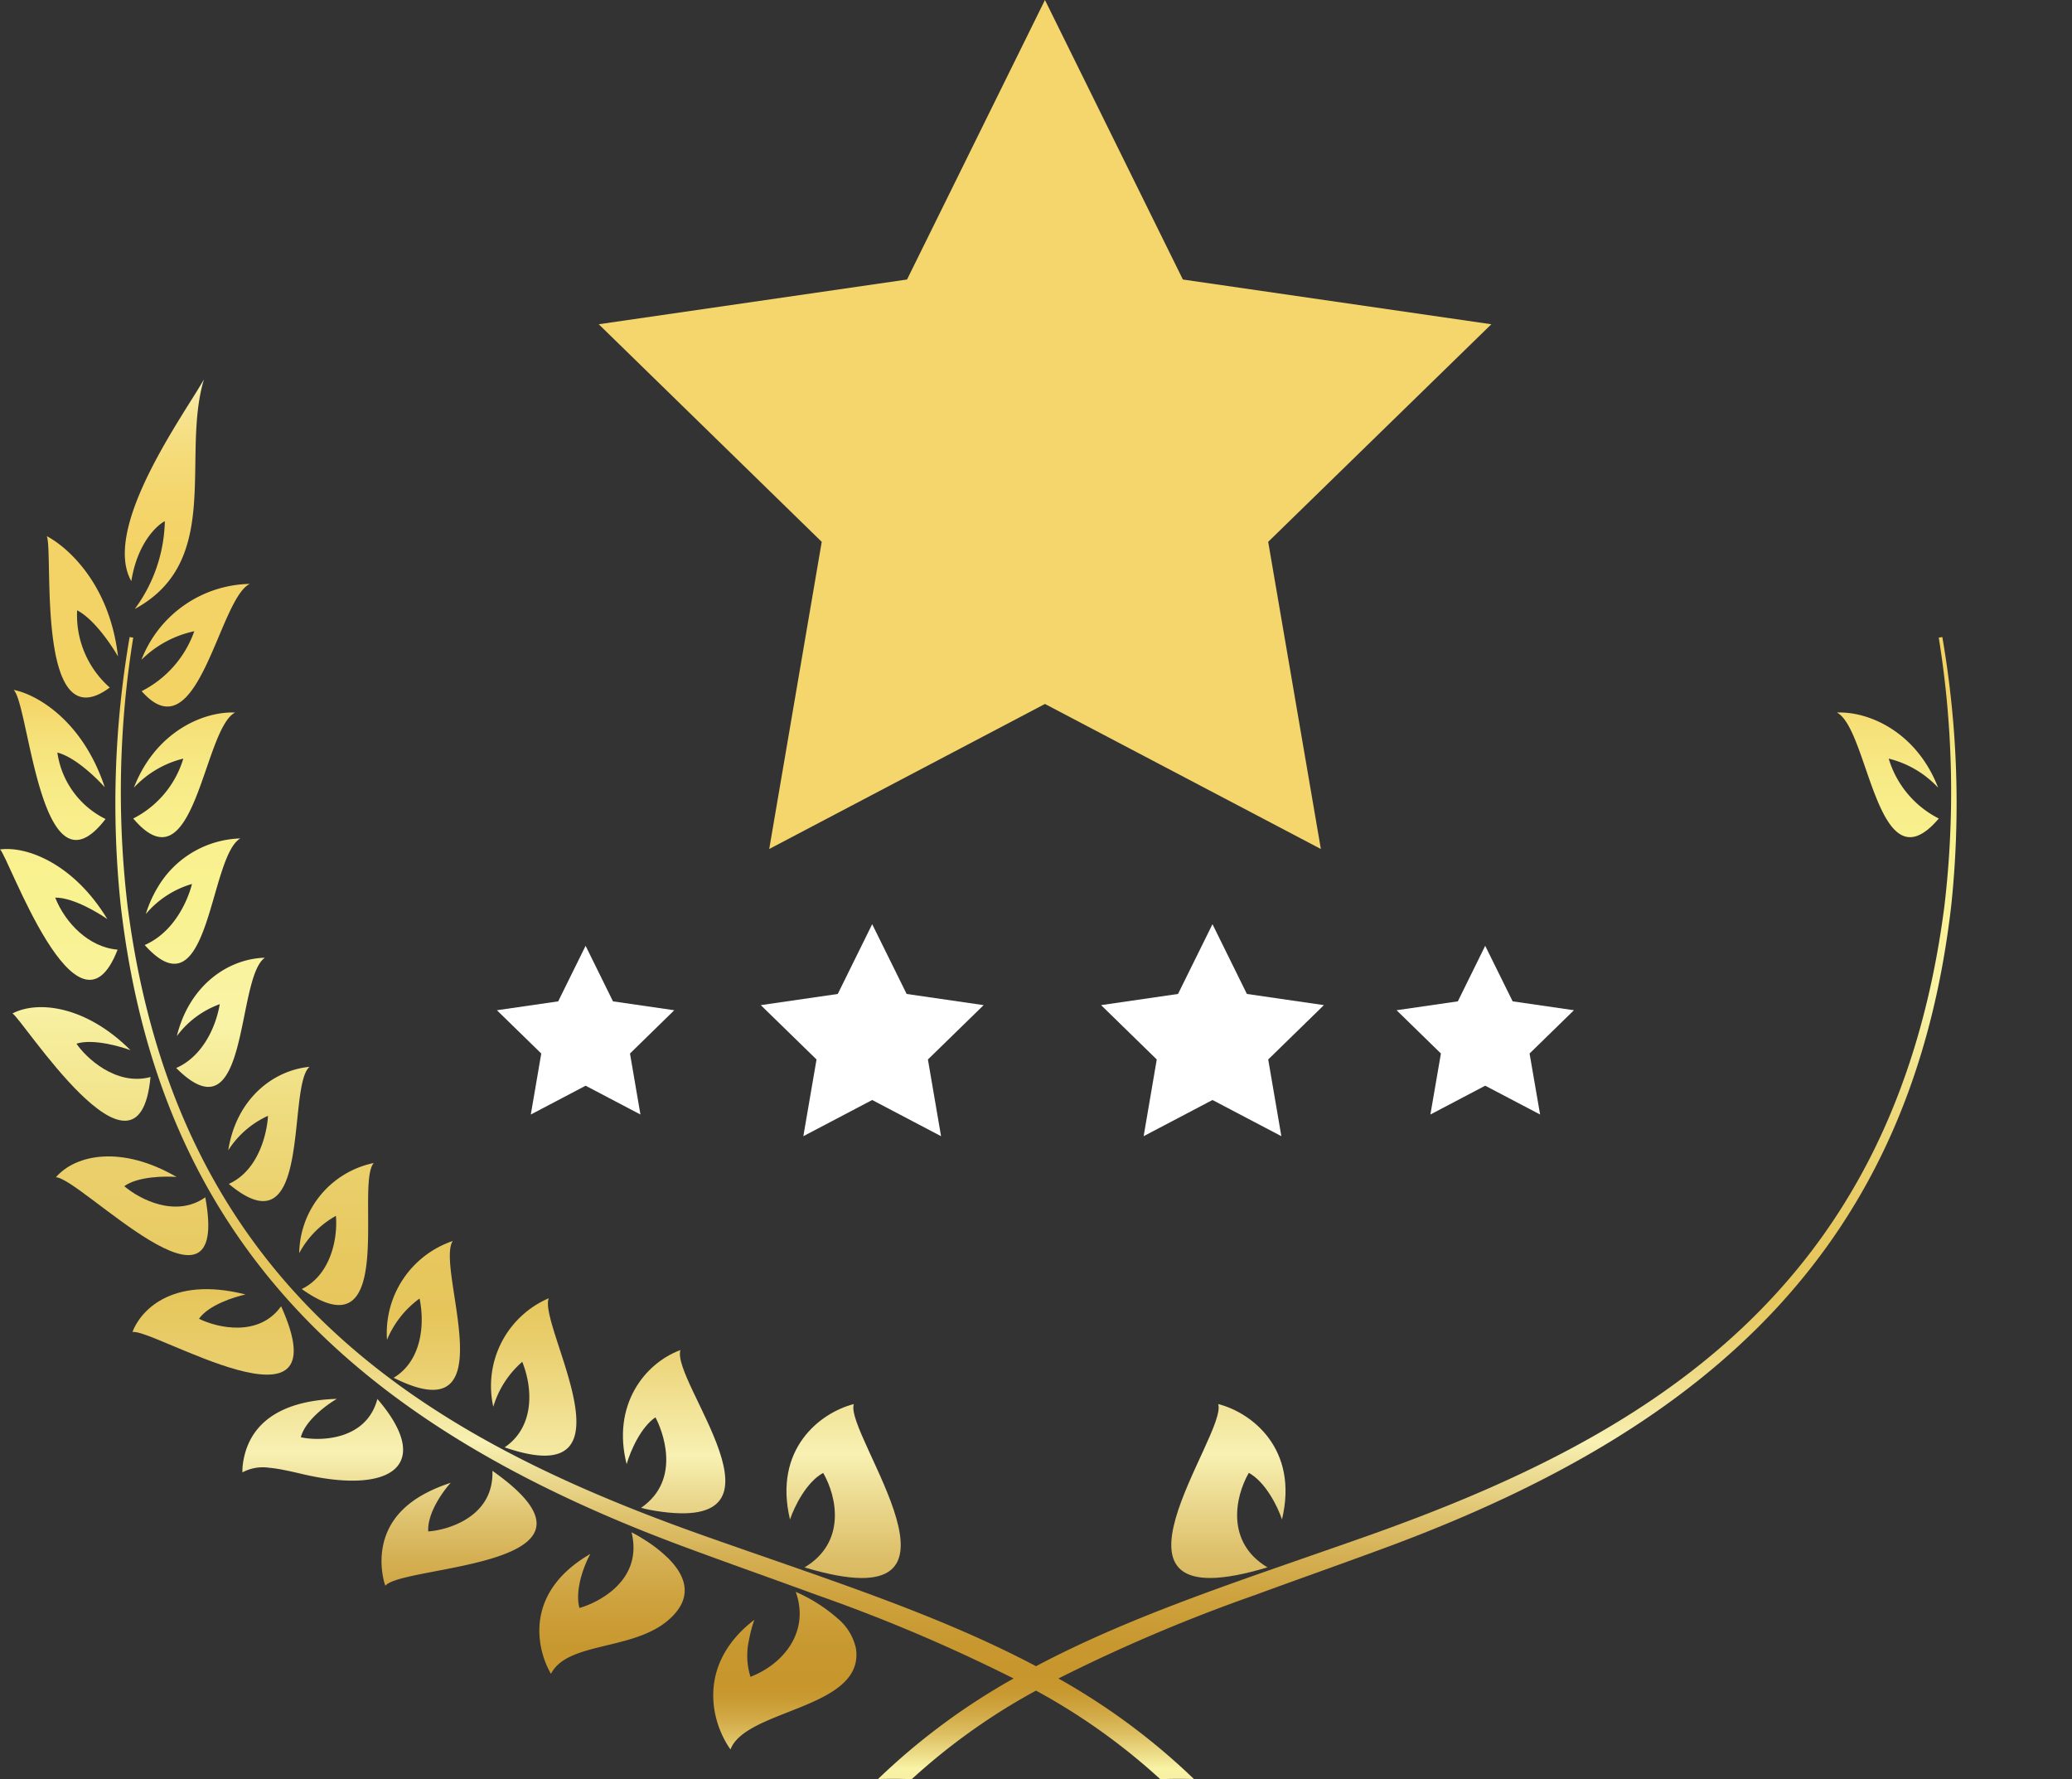 <svg xmlns="http://www.w3.org/2000/svg" xmlns:xlink="http://www.w3.org/1999/xlink" width="191.826" height="164.68" viewBox="0 0 191.826 164.68">
  <rect x="0" y="0" width="191.826" height="164.68" fill="#333333" stroke="none"/>
  <defs>
    <linearGradient id="linear-gradient" x1="0.5" y1="-7.24" x2="0.5" y2="2.786" gradientUnits="objectBoundingBox">
      <stop offset="0.005" stop-color="#6e3e19"/>
      <stop offset="0.009" stop-color="#80552c"/>
      <stop offset="0.015" stop-color="#9c7a4b"/>
      <stop offset="0.023" stop-color="#b59a66"/>
      <stop offset="0.031" stop-color="#cab57d"/>
      <stop offset="0.041" stop-color="#dbcb90"/>
      <stop offset="0.052" stop-color="#e9dc9e"/>
      <stop offset="0.065" stop-color="#f2e8a8"/>
      <stop offset="0.084" stop-color="#f7efae"/>
      <stop offset="0.137" stop-color="#f9f1b0"/>
      <stop offset="0.145" stop-color="#f7eaa0"/>
      <stop offset="0.16" stop-color="#f6e18a"/>
      <stop offset="0.178" stop-color="#f5db79"/>
      <stop offset="0.2" stop-color="#f4d66d"/>
      <stop offset="0.23" stop-color="#f4d366"/>
      <stop offset="0.315" stop-color="#f4d365"/>
      <stop offset="0.316" stop-color="#f4d467"/>
      <stop offset="0.332" stop-color="#f6e179"/>
      <stop offset="0.35" stop-color="#f7ea86"/>
      <stop offset="0.373" stop-color="#f8f08d"/>
      <stop offset="0.422" stop-color="#f9f290"/>
      <stop offset="0.494" stop-color="#f9f3a6"/>
      <stop offset="0.501" stop-color="#f7ef9f"/>
      <stop offset="0.543" stop-color="#efdd81"/>
      <stop offset="0.584" stop-color="#ead06c"/>
      <stop offset="0.624" stop-color="#e7c85f"/>
      <stop offset="0.661" stop-color="#e6c65b"/>
      <stop offset="0.684" stop-color="#eacf6f"/>
      <stop offset="0.732" stop-color="#f4e9a3"/>
      <stop offset="0.745" stop-color="#f8f1b3"/>
      <stop offset="0.762" stop-color="#eddd95"/>
      <stop offset="0.787" stop-color="#dfc36f"/>
      <stop offset="0.812" stop-color="#d4af52"/>
      <stop offset="0.837" stop-color="#cda13c"/>
      <stop offset="0.861" stop-color="#c89830"/>
      <stop offset="0.883" stop-color="#c7962c"/>
      <stop offset="0.891" stop-color="#c99a32"/>
      <stop offset="0.901" stop-color="#d0a743"/>
      <stop offset="0.913" stop-color="#dcbd5f"/>
      <stop offset="0.925" stop-color="#ecdb86"/>
      <stop offset="0.934" stop-color="#f9f3a6"/>
      <stop offset="0.945" stop-color="#f6efa3"/>
      <stop offset="0.954" stop-color="#ece49a"/>
      <stop offset="0.963" stop-color="#ddd18c"/>
      <stop offset="0.973" stop-color="#c8b778"/>
      <stop offset="0.982" stop-color="#ac955e"/>
      <stop offset="0.99" stop-color="#8a6b3e"/>
      <stop offset="0.999" stop-color="#633b19"/>
      <stop offset="1" stop-color="#5f3615"/>
    </linearGradient>
    <linearGradient id="linear-gradient-2" x1="0.5" y1="-7.382" x2="0.5" y2="3.299" xlink:href="#linear-gradient"/>
    <linearGradient id="linear-gradient-3" x1="0.5" y1="-7.331" x2="0.5" y2="3.752" xlink:href="#linear-gradient"/>
    <linearGradient id="linear-gradient-4" x1="0.5" y1="-7.366" x2="0.5" y2="4.351" xlink:href="#linear-gradient"/>
    <linearGradient id="linear-gradient-5" x1="0.5" y1="-7.17" x2="0.5" y2="5.109" xlink:href="#linear-gradient"/>
    <linearGradient id="linear-gradient-6" x1="0.5" y1="-6.867" x2="0.5" y2="6.121" xlink:href="#linear-gradient"/>
    <linearGradient id="linear-gradient-7" x1="0.5" y1="-6.294" x2="0.5" y2="7.207" xlink:href="#linear-gradient"/>
    <linearGradient id="linear-gradient-8" x1="0.5" y1="-5.534" x2="0.5" y2="8.379" xlink:href="#linear-gradient"/>
    <linearGradient id="linear-gradient-9" x1="0.5" y1="-4.553" x2="0.5" y2="9.432" xlink:href="#linear-gradient"/>
    <linearGradient id="linear-gradient-10" x1="0.5" y1="-3.579" x2="0.5" y2="10.634" xlink:href="#linear-gradient"/>
    <linearGradient id="linear-gradient-11" x1="0.5" y1="-9.183" x2="0.5" y2="1.883" xlink:href="#linear-gradient"/>
    <linearGradient id="linear-gradient-12" x1="0.5" y1="-9.802" x2="0.5" y2="2.517" xlink:href="#linear-gradient"/>
    <linearGradient id="linear-gradient-13" x1="0.5" y1="-11.535" x2="0.5" y2="3.634" xlink:href="#linear-gradient"/>
    <linearGradient id="linear-gradient-14" x1="0.5" y1="-15.334" x2="0.5" y2="5.988" xlink:href="#linear-gradient"/>
    <linearGradient id="linear-gradient-15" x1="0.5" y1="-13.383" x2="0.5" y2="7.01" xlink:href="#linear-gradient"/>
    <linearGradient id="linear-gradient-16" x1="0.5" y1="-10.246" x2="0.5" y2="7.416" xlink:href="#linear-gradient"/>
    <linearGradient id="linear-gradient-17" x1="0.5" y1="-7.59" x2="0.5" y2="7.759" xlink:href="#linear-gradient"/>
    <linearGradient id="linear-gradient-18" x1="0.5" y1="-5.383" x2="0.5" y2="7.946" xlink:href="#linear-gradient"/>
    <linearGradient id="linear-gradient-19" x1="0.5" y1="-3.634" x2="0.5" y2="7.99" xlink:href="#linear-gradient"/>
    <linearGradient id="linear-gradient-20" x1="0.5" y1="-2.425" x2="0.5" y2="8.379" xlink:href="#linear-gradient"/>
    <linearGradient id="linear-gradient-21" x1="0.5" y1="-1.021" x2="0.5" y2="6.572" xlink:href="#linear-gradient"/>
    <linearGradient id="linear-gradient-22" x1="0.5" y1="-0.431" x2="0.5" y2="1.096" xlink:href="#linear-gradient"/>
    <linearGradient id="linear-gradient-31" x1="0.5" y1="-4.553" x2="0.5" y2="9.432" xlink:href="#linear-gradient"/>
  </defs>
  <g id="testimonial-rate-icon" transform="translate(-955 -544.458)">
    <g id="Group_188" data-name="Group 188" transform="translate(987 590)">
      <path id="Path_224" data-name="Path 224" d="M1088.01,413.924l12.769,25.872,28.557,4.141-20.659,20.139,4.877,28.43-25.544-13.424-25.527,13.424,4.861-28.43L1046.7,443.936l28.542-4.141Z" transform="translate(-1023.268 -459.466)" fill="#f4d66d"/>
      <path id="Path_225" data-name="Path 225" d="M1047.639,416.675l3.19,6.457,7.128,1.035-5.159,5.03,1.217,7.1-6.376-3.349-6.373,3.349,1.22-7.1-5.159-5.03,7.126-1.035Z" transform="translate(-998.892 -376.674)" fill="#fff"/>
      <path id="Path_226" data-name="Path 226" d="M1069.107,416.675l3.184,6.457,7.131,1.035-5.156,5.03,1.217,7.1-6.376-3.349-6.373,3.349,1.214-7.1-5.154-5.03,7.123-1.035Z" transform="translate(-988.855 -376.675)" fill="#fff"/>
      <path id="Path_227" data-name="Path 227" d="M1076.2,418.071l2.541,5.142,5.674.822-4.107,4.006.974,5.646-5.081-2.666-5.075,2.666.974-5.646-4.107-4.006,5.674-.822Z" transform="translate(-970.7 -376.071)" fill="#fff"/>
      <path id="Path_228" data-name="Path 228" d="M1037.361,418.071l2.535,5.142,5.674.822-4.1,4.006.968,5.646-5.075-2.666-5.075,2.666.968-5.646-4.107-4.006,5.674-.822Z" transform="translate(-1015.146 -376.07)" fill="#fff"/>
    </g>
    <g id="Group_189" data-name="Group 189" transform="translate(490.002 -330.871)">
      <path id="Path_393" data-name="Path 393" d="M571.067,1050.559c1.291,2.235,2.134,6.444-1.724,8.745,17.507,5.29,3.634-12.349,4.56-15.116-3.135.8-7.465,4.168-5.908,10.684C568.4,1053.665,569.521,1051.4,571.067,1050.559Z" transform="translate(-29.859 -38.898)" fill="url(#linear-gradient)"/>
      <path id="Path_394" data-name="Path 394" d="M549.329,1043.364c.582,1.07,2.515,5.736-1.331,8.376,0,0,.137.04.374.095s.577.125.979.189c13.556,2.163,1.384-12.04,2.293-14.889-3.358,1.251-6.359,5.134-4.98,10.566C547.016,1046.456,547.988,1044.266,549.329,1043.364Z" transform="translate(-23.651 -36.847)" fill="url(#linear-gradient-2)"/>
      <path id="Path_395" data-name="Path 395" d="M532,1036.261c1.043,2.626,1.064,6.089-1.634,7.916,12.732,4.39,3.059-11.344,4.088-13.8a8.828,8.828,0,0,0-5.136,10.043A8.826,8.826,0,0,1,532,1036.261Z" transform="translate(-18.65 -34.883)" fill="url(#linear-gradient-3)"/>
      <path id="Path_396" data-name="Path 396" d="M518.525,1028.228c.51,2.476.153,5.81-2.4,7.336,10.677,5.355,3.835-10.152,5.471-12.659a8.992,8.992,0,0,0-6.085,9.146A8.968,8.968,0,0,1,518.525,1028.228Z" transform="translate(-14.684 -32.709)" fill="url(#linear-gradient-4)"/>
      <path id="Path_397" data-name="Path 397" d="M507.459,1017.617c.186,2.179-.531,5.5-3.164,6.772,8.962,6.355,4.911-9.671,6.668-11.664a8.649,8.649,0,0,0-6.9,8.342A8.569,8.569,0,0,1,507.459,1017.617Z" transform="translate(-11.362 -29.748)" fill="url(#linear-gradient-5)"/>
      <path id="Path_398" data-name="Path 398" d="M494.793,1007.9a8.539,8.539,0,0,1,3.679-3.193c-.035,1.024-.612,4.936-3.625,6.3,7.765,6.519,5.343-9,7.47-10.838C498.932,1000.5,495.541,1003.138,494.793,1007.9Z" transform="translate(-8.665 -26.096)" fill="url(#linear-gradient-6)"/>
      <path id="Path_399" data-name="Path 399" d="M488.059,993.184a8.588,8.588,0,0,1,3.973-2.954c-.411,2.376-1.742,4.911-4.033,5.907,6.8,6.808,5.492-8.323,8.208-10.206C492.833,986.021,489.227,988.445,488.059,993.184Z" transform="translate(-6.689 -21.955)" fill="url(#linear-gradient-7)"/>
      <path id="Path_400" data-name="Path 400" d="M483.887,980.228c6.036,6.727,5.936-8.183,8.854-9.867a9.2,9.2,0,0,0-7.366,4.075c-.107.16-.211.327-.313.5a11.208,11.208,0,0,0-1.072,2.424,8.8,8.8,0,0,1,4.271-2.784C488.155,975.066,487.117,978.813,483.887,980.228Z" transform="translate(-5.493 -17.427)" fill="url(#linear-gradient-8)"/>
      <path id="Path_401" data-name="Path 401" d="M482.39,963.735c5.71,6.734,6.466-8.292,9.433-9.809-2.969-.119-7.378,1.8-9.371,6.955a9.264,9.264,0,0,1,4.573-2.689A9.152,9.152,0,0,1,482.39,963.735Z" transform="translate(-5.058 -12.646)" fill="url(#linear-gradient-9)"/>
      <path id="Path_402" data-name="Path 402" d="M483.463,944.161a9.867,9.867,0,0,1,4.893-2.644,9.926,9.926,0,0,1-4.873,5.548c5.23,5.953,7.137-8.6,10.018-9.928A10.98,10.98,0,0,0,483.463,944.161Z" transform="translate(-5.37 -7.763)" fill="url(#linear-gradient-10)"/>
      <path id="Path_403" data-name="Path 403" d="M569.672,1071.2a14.84,14.84,0,0,0-3.922-2.5c1.307,3.669-1.109,6.672-4.193,7.862a6.567,6.567,0,0,1-.133-3.425,12.04,12.04,0,0,1,.491-1.852c-5.322,4.083-4.059,9.4-2.208,12,1.416-3.759,12.473-3.749,11.612-9.356A4.955,4.955,0,0,0,569.672,1071.2Z" transform="translate(-27.08 -46.028)" fill="url(#linear-gradient-11)"/>
      <path id="Path_404" data-name="Path 404" d="M545.157,1061.624c-.348-.222-.651-.4-.867-.516s-.344-.184-.344-.184c1.133,4.653-3.454,6.635-4.826,7-.423-1.529.312-3.724,1.01-5-6.521,3.787-4.737,9.287-3.644,11.1,1.506-2.967,7.5-2.142,10.8-4.919,2.492-2.1,1.63-4.14.177-5.652A12.86,12.86,0,0,0,545.157,1061.624Z" transform="translate(-20.477 -43.765)" fill="url(#linear-gradient-12)"/>
      <path id="Path_405" data-name="Path 405" d="M525.072,1052.9c.148,4.412-4.409,5.521-5.944,5.607-.093-1.652,1.3-3.635,2.082-4.5-2.945.97-5.5,2.6-6.219,5.609a7.376,7.376,0,0,0-.108,2.74,6.484,6.484,0,0,0,.272,1.182C516.783,1061.576,537.832,1061.887,525.072,1052.9Z" transform="translate(-14.485 -41.432)" fill="url(#linear-gradient-13)"/>
      <path id="Path_406" data-name="Path 406" d="M509.139,1043.517c-1.026,3.875-5.36,3.921-7.087,3.546.409-1.584,2.447-3.038,3.332-3.554-4.215.122-7.89,1.591-8.642,5.672a5.44,5.44,0,0,0-.1,1.133,3.975,3.975,0,0,1,2.46-.43,12.591,12.591,0,0,1,1.471.226c.513.1,1.043.221,1.583.352C510.588,1052.438,514.33,1049.55,509.139,1043.517Z" transform="translate(-9.202 -38.701)" fill="url(#linear-gradient-14)"/>
      <path id="Path_407" data-name="Path 407" d="M496.052,1030.77c-2.067,2.891-5.891,2-7.605,1.158.915-1.291,3.31-2.032,4.309-2.249-7.032-1.783-9.831,1.72-10.469,3.481C483.983,1032.7,501.9,1043.73,496.052,1030.77Z" transform="translate(-5.028 -34.535)" fill="url(#linear-gradient-15)"/>
      <path id="Path_408" data-name="Path 408" d="M486.126,1015.647c-2.726,1.927-6.083.183-7.5-1.03,1.276-.927,3.845-.93,4.838-.856-5.073-2.938-9.315-2.1-11.17.028C474.592,1013.862,488.532,1028.659,486.126,1015.647Z" transform="translate(-2.122 -29.496)" fill="url(#linear-gradient-16)"/>
      <path id="Path_409" data-name="Path 409" d="M479.4,998.848c-3.215.866-6.014-1.832-6.855-3.087,1.54-.488,4.112.274,5.006.606-4.127-4.115-8.583-4.632-10.938-3.4C467.373,993.2,478.305,1010.543,479.4,998.848Z" transform="translate(-0.468 -23.831)" fill="url(#linear-gradient-17)"/>
      <path id="Path_410" data-name="Path 410" d="M475.885,981.056c-2.66-.214-4.851-2.472-5.775-4.815,1.68-.02,4.061,1.456,4.824,1.988-3.035-5.021-7.353-6.786-9.936-6.448C465.707,972.217,472.153,990.731,475.885,981.056Z" transform="translate(0 -17.828)" fill="url(#linear-gradient-18)"/>
      <path id="Path_411" data-name="Path 411" d="M475.289,962.926a8.139,8.139,0,0,1-4.461-6.151c1.7.431,3.757,2.5,4.388,3.21-2.1-6.336-6.481-8.648-8.43-9.007C468.233,952.388,469.271,970.768,475.289,962.926Z" transform="translate(-0.52 -11.79)" fill="url(#linear-gradient-19)"/>
      <path id="Path_412" data-name="Path 412" d="M476.931,944.919a8.913,8.913,0,0,1-3.021-7.146c1.576.816,3.181,3.223,3.783,4.267-.835-7.246-5.267-10.476-6.607-11.133C471.763,931.917,469.97,950.1,476.931,944.919Z" transform="translate(-1.771 -5.953)" fill="url(#linear-gradient-20)"/>
      <path id="Path_413" data-name="Path 413" d="M485,923.57a14.181,14.181,0,0,1-2.779,8.124c8.185-4.442,4.254-14.091,6.4-21.255-1.665,3.01-9.54,13.717-6.723,18.682C482.454,925.614,484.25,923.951,485,923.57Z" transform="translate(-4.742 0)" fill="url(#linear-gradient-21)"/>
      <path id="Path_414" data-name="Path 414" d="M585.555,1032.751c3.978-1.462,8.2-2.944,12.555-4.56,29.729-11.082,48.345-27.883,51.926-59.405a90.391,90.391,0,0,0-.841-24.708l-.331.054a89.636,89.636,0,0,1,.513,24.927c-4.632,35.727-27.892,49.156-53.238,58.158-11.24,3.979-21.64,7.24-30.852,12.118-9.213-4.878-19.613-8.138-30.853-12.118-25.347-9-48.607-22.431-53.239-58.158a89.637,89.637,0,0,1,.513-24.927l-.332-.054a90.389,90.389,0,0,0-.84,24.708c3.581,31.522,22.2,48.323,51.926,59.405,4.352,1.616,8.577,3.1,12.556,4.56a153.978,153.978,0,0,1,18.192,7.721,61.187,61.187,0,0,0-12.547,9.306c1.7-.042,2.507-.006,3.115.016a58.136,58.136,0,0,1,11.509-8.2,58.2,58.2,0,0,1,11.508,8.2c.608-.021,1.418-.057,3.114-.016a61.163,61.163,0,0,0-12.547-9.306A153.974,153.974,0,0,1,585.555,1032.751Z" transform="translate(-4.376 -9.783)" fill="url(#linear-gradient-22)"/>
      <path id="Path_415" data-name="Path 415" d="M626.807,1059.3c-3.858-2.3-3.016-6.51-1.724-8.745,1.545.845,2.666,3.106,3.071,4.313,1.559-6.516-2.773-9.88-5.907-10.684C623.174,1046.955,609.3,1064.594,626.807,1059.3Z" transform="translate(-44.469 -38.898)" fill="url(#linear-gradient)"/>
      <path id="Path_416" data-name="Path 416" d="M647.25,1052.024c.4-.065.742-.135.979-.189s.374-.095.374-.095c-3.847-2.64-1.914-7.306-1.331-8.376,1.34.9,2.313,3.093,2.665,4.337,1.379-5.432-1.623-9.315-4.98-10.566C645.866,1039.984,633.695,1054.187,647.25,1052.024Z" transform="translate(-51.129 -36.847)" fill="url(#linear-gradient-2)"/>
      <path id="Path_417" data-name="Path 417" d="M666.893,1044.177c-2.7-1.827-2.677-5.29-1.634-7.916a8.82,8.82,0,0,1,2.681,4.164,8.828,8.828,0,0,0-5.135-10.043C663.834,1032.833,654.161,1048.566,666.893,1044.177Z" transform="translate(-56.785 -34.883)" fill="url(#linear-gradient-3)"/>
      <path id="Path_418" data-name="Path 418" d="M681.588,1035.565c-2.557-1.527-2.914-4.861-2.4-7.336a8.968,8.968,0,0,1,3.018,3.823,8.993,8.993,0,0,0-6.085-9.146C677.753,1025.412,670.911,1040.92,681.588,1035.565Z" transform="translate(-61.204 -32.709)" fill="url(#linear-gradient-4)"/>
      <path id="Path_419" data-name="Path 419" d="M693.366,1024.389c-2.634-1.273-3.35-4.593-3.164-6.772a8.563,8.563,0,0,1,3.393,3.45,8.649,8.649,0,0,0-6.9-8.342C688.454,1014.718,684.4,1030.744,693.366,1024.389Z" transform="translate(-64.477 -29.748)" fill="url(#linear-gradient-5)"/>
      <path id="Path_420" data-name="Path 420" d="M702.555,1011.008c-3.013-1.365-3.59-5.276-3.625-6.3a8.532,8.532,0,0,1,3.679,3.193c-.748-4.763-4.14-7.4-7.524-7.731C697.212,1002.01,694.789,1017.527,702.555,1011.008Z" transform="translate(-66.916 -26.096)" fill="url(#linear-gradient-6)"/>
      <path id="Path_421" data-name="Path 421" d="M709.124,996.136c-2.291-1-3.622-3.53-4.033-5.907a8.583,8.583,0,0,1,3.972,2.954c-1.167-4.739-4.773-7.163-8.147-7.254C703.631,987.814,702.324,1002.944,709.124,996.136Z" transform="translate(-68.612 -21.955)" fill="url(#linear-gradient-7)"/>
      <path id="Path_422" data-name="Path 422" d="M712.869,977.361a11.836,11.836,0,0,0-.489-1.3,11.964,11.964,0,0,0-.584-1.125c-.1-.174-.207-.341-.313-.5a9.2,9.2,0,0,0-7.366-4.075c2.917,1.684,2.818,16.595,8.854,9.867-3.23-1.415-4.268-5.162-4.373-5.651A8.8,8.8,0,0,1,712.869,977.361Z" transform="translate(-69.543 -17.427)" fill="url(#linear-gradient-8)"/>
      <path id="Path_423" data-name="Path 423" d="M704.8,953.927c2.966,1.517,3.722,16.543,9.433,9.809a9.15,9.15,0,0,1-4.637-5.543,9.271,9.271,0,0,1,4.575,2.689C712.176,955.725,707.766,953.808,704.8,953.927Z" transform="translate(-69.741 -12.646)" fill="url(#linear-gradient-31)"/>
      <path id="Path_424" data-name="Path 424" d="M712.889,947.065a9.923,9.923,0,0,1-4.873-5.548,9.865,9.865,0,0,1,4.892,2.644,10.979,10.979,0,0,0-10.038-7.024C705.752,938.47,707.659,953.018,712.889,947.065Z" transform="translate(-69.18 -7.763)" fill="url(#linear-gradient-10)"/>
      <path id="Path_425" data-name="Path 425" d="M633.137,1071.287a11.887,11.887,0,0,1,.491,1.852,6.559,6.559,0,0,1-.133,3.425c-3.083-1.19-5.5-4.193-4.193-7.862a14.842,14.842,0,0,0-3.921,2.5,4.955,4.955,0,0,0-1.648,2.732c-.861,5.607,10.2,5.6,11.611,9.356C637.2,1080.689,638.459,1075.371,633.137,1071.287Z" transform="translate(-46.151 -46.028)" fill="url(#linear-gradient-11)"/>
      <path id="Path_426" data-name="Path 426" d="M654.842,1062.926c.7,1.275,1.433,3.471,1.01,5-1.372-.367-5.958-2.349-4.826-7,0,0-.129.065-.344.184s-.518.294-.867.516a12.837,12.837,0,0,0-2.3,1.831c-1.452,1.513-2.314,3.547.178,5.652,3.292,2.777,9.289,1.952,10.8,4.919C659.579,1072.213,661.363,1066.713,654.842,1062.926Z" transform="translate(-52.673 -43.765)" fill="url(#linear-gradient-12)"/>
      <path id="Path_427" data-name="Path 427" d="M673.391,1054.01c.78.863,2.176,2.845,2.083,4.5-1.535-.086-6.092-1.194-5.944-5.607-12.759,8.987,8.289,8.676,9.917,10.641a6.488,6.488,0,0,0,.272-1.182,7.373,7.373,0,0,0-.108-2.74C678.9,1056.608,676.336,1054.98,673.391,1054.01Z" transform="translate(-58.295 -41.432)" fill="url(#linear-gradient-13)"/>
      <path id="Path_428" data-name="Path 428" d="M689,1043.509c.884.516,2.923,1.969,3.331,3.554-1.727.375-6.061.329-7.086-3.546-5.191,6.033-1.449,8.921,6.984,6.945.54-.13,1.071-.253,1.584-.352a12.535,12.535,0,0,1,1.471-.226,3.977,3.977,0,0,1,2.46.43,5.5,5.5,0,0,0-.1-1.133C696.893,1045.1,693.217,1043.631,689,1043.509Z" transform="translate(-63.363 -38.701)" fill="url(#linear-gradient-14)"/>
      <path id="Path_429" data-name="Path 429" d="M701.608,1029.679c1,.216,3.4.958,4.31,2.249-1.715.845-5.539,1.733-7.607-1.158-5.849,12.96,12.069,1.935,13.766,2.391C711.44,1031.4,708.64,1027.9,701.608,1029.679Z" transform="translate(-67.514 -34.535)" fill="url(#linear-gradient-15)"/>
      <path id="Path_430" data-name="Path 430" d="M711.238,1013.761c.994-.074,3.563-.071,4.839.856-1.418,1.213-4.776,2.957-7.5,1.03-2.406,13.012,11.535-1.786,13.833-1.858C720.554,1011.659,716.311,1010.823,711.238,1013.761Z" transform="translate(-70.758 -29.496)" fill="url(#linear-gradient-16)"/>
      <path id="Path_431" data-name="Path 431" d="M717.7,996.366c.894-.331,3.466-1.094,5.006-.606-.84,1.255-3.64,3.953-6.855,3.087,1.09,11.695,12.022-5.643,12.787-5.879C726.282,991.734,721.826,992.251,717.7,996.366Z" transform="translate(-72.955 -23.831)" fill="url(#linear-gradient-17)"/>
      <path id="Path_432" data-name="Path 432" d="M721.09,978.229c.765-.532,3.145-2.008,4.824-1.988-.923,2.342-3.114,4.6-5.775,4.815,3.732,9.675,10.178-8.839,10.887-9.275C728.444,971.443,724.125,973.208,721.09,978.229Z" transform="translate(-74.202 -17.828)" fill="url(#linear-gradient-18)"/>
      <path id="Path_433" data-name="Path 433" d="M721.713,962.926c6.017,7.842,7.056-10.538,8.5-11.947-1.949.358-6.329,2.67-8.431,9.007.633-.714,2.692-2.779,4.389-3.21A8.139,8.139,0,0,1,721.713,962.926Z" transform="translate(-74.66 -11.79)" fill="url(#linear-gradient-19)"/>
      <path id="Path_434" data-name="Path 434" d="M723.87,937.773a8.916,8.916,0,0,1-3.021,7.146c6.961,5.181,5.168-13,5.844-14.012-1.34.657-5.772,3.887-6.607,11.133C720.688,941,722.292,938.589,723.87,937.773Z" transform="translate(-74.187 -5.953)" fill="url(#linear-gradient-20)"/>
      <path id="Path_435" data-name="Path 435" d="M715.26,931.694a14.175,14.175,0,0,1-2.779-8.124c.752.381,2.548,2.044,3.1,5.551,2.818-4.965-5.058-15.672-6.723-18.682C711.006,917.6,707.074,927.252,715.26,931.694Z" transform="translate(-70.921 0)" fill="url(#linear-gradient-21)"/>
    </g>
  </g>
</svg>
